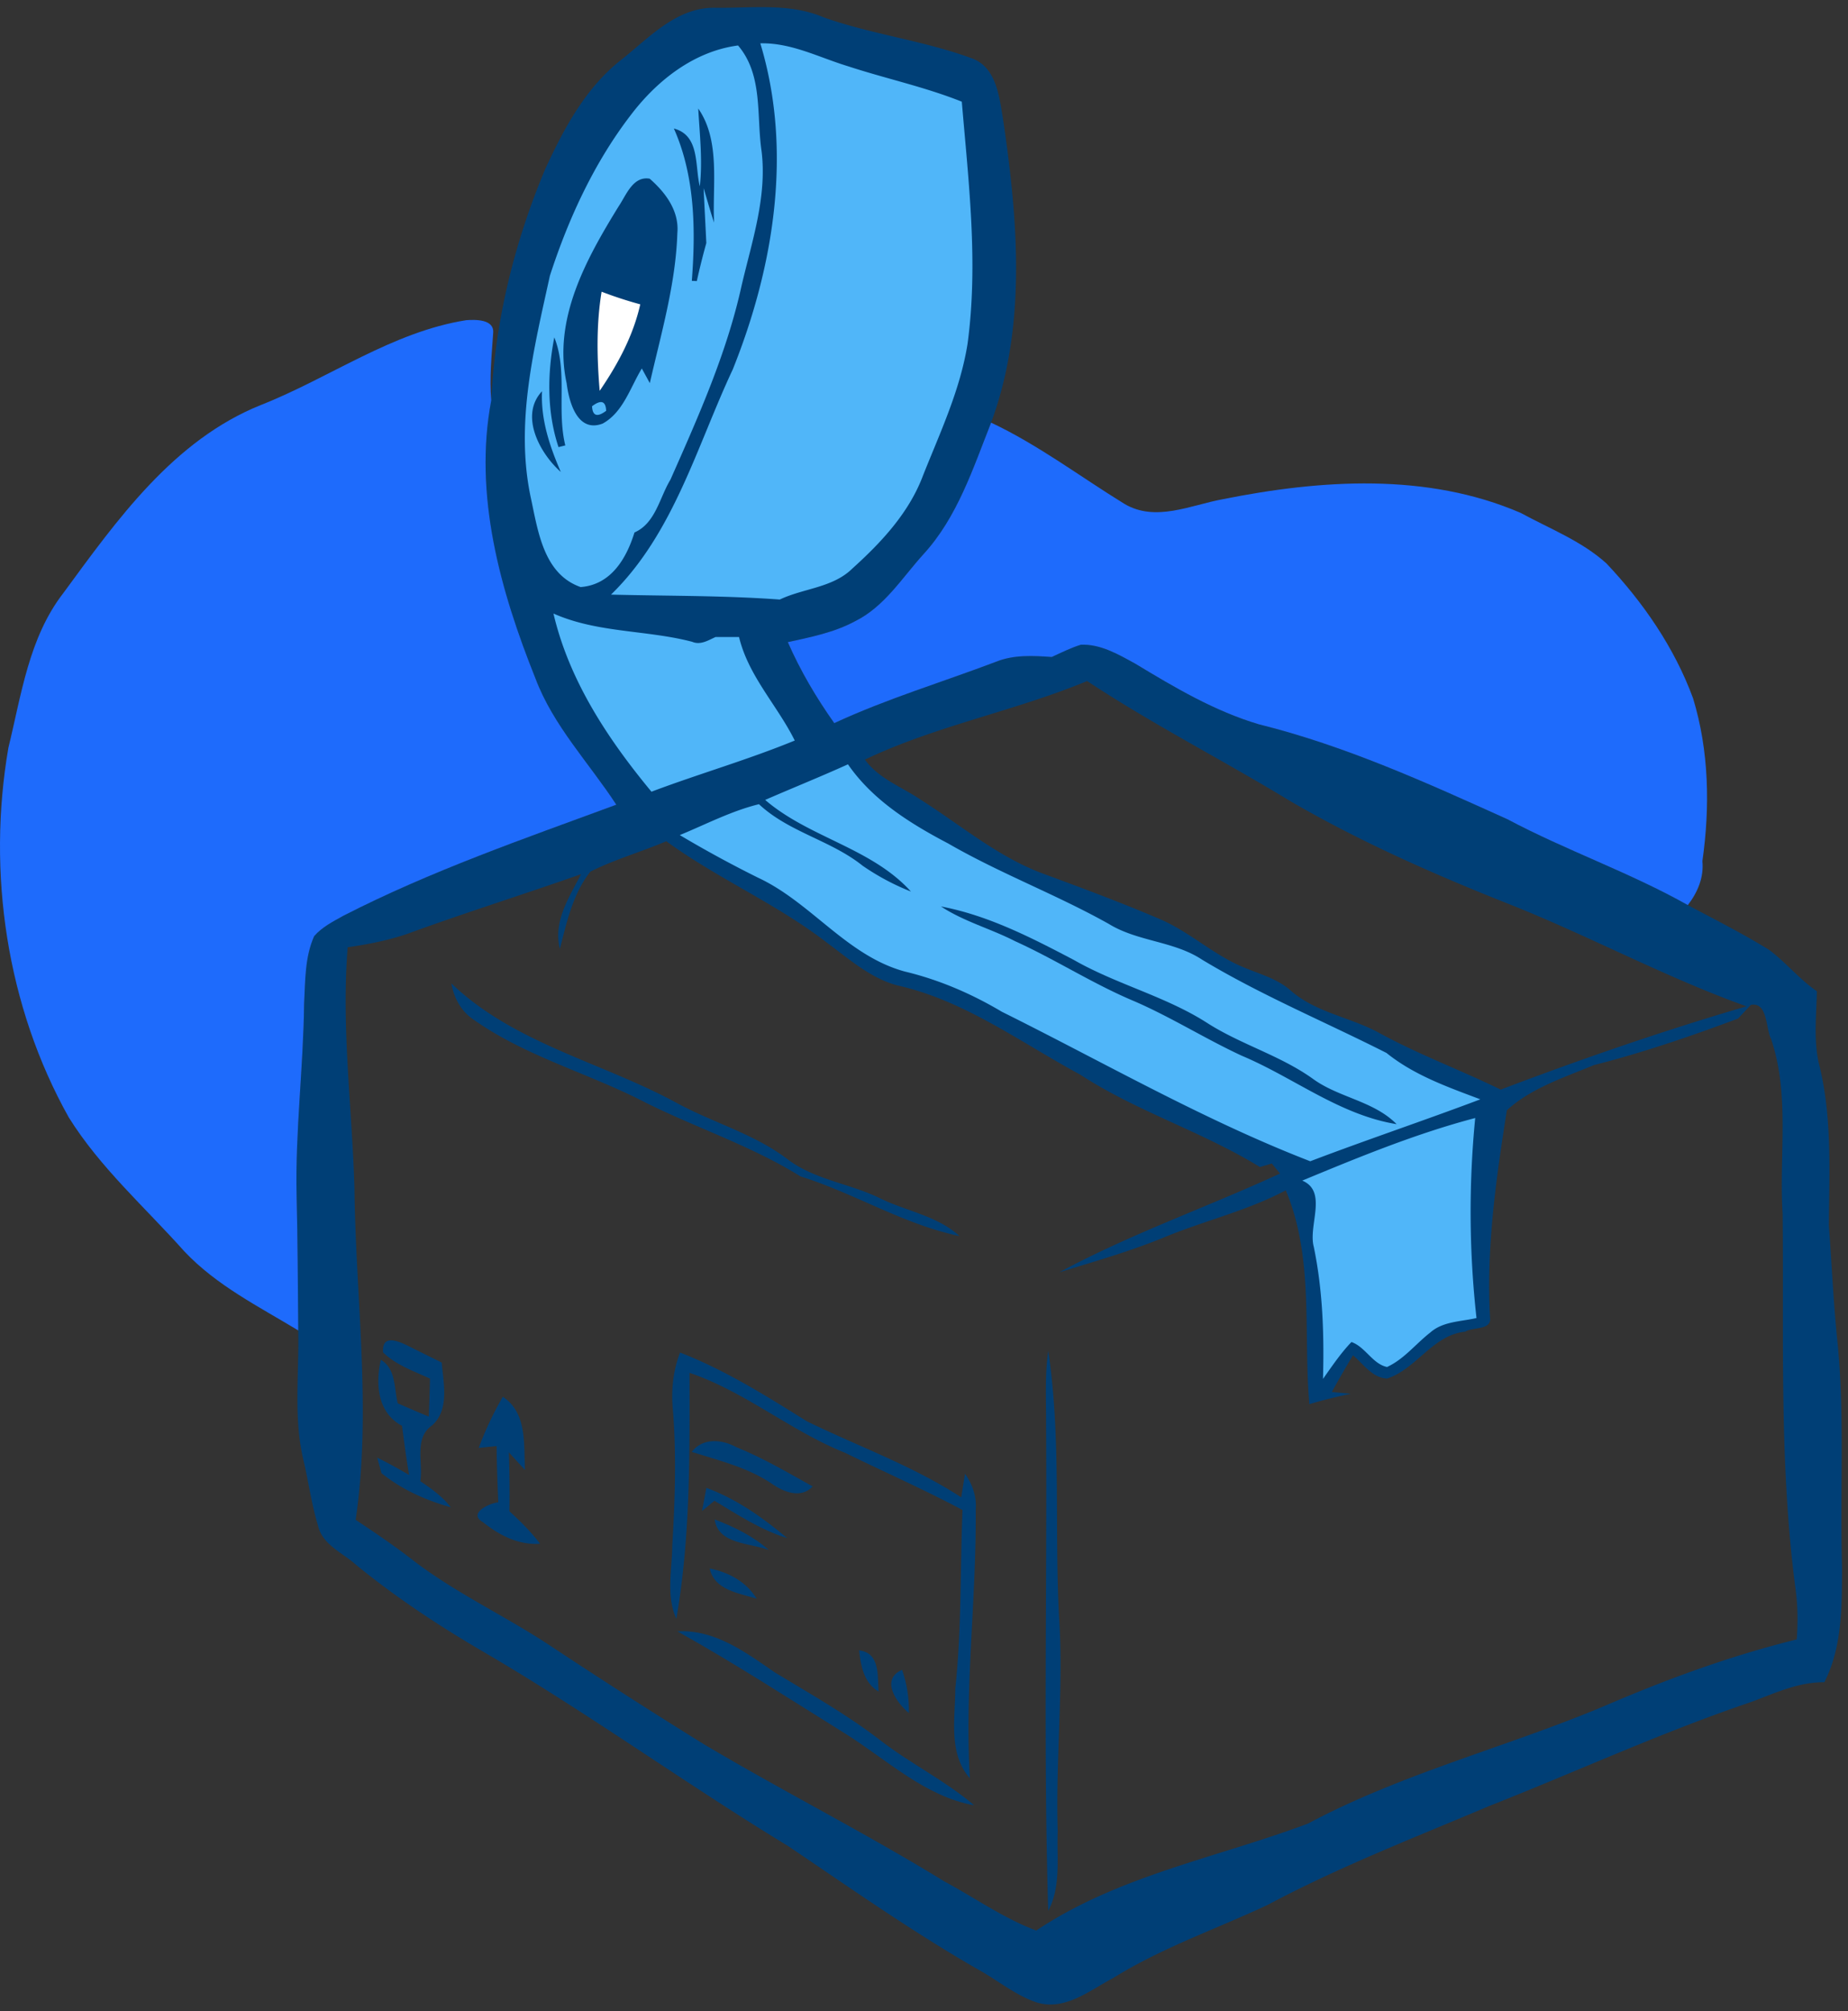 <svg xmlns="http://www.w3.org/2000/svg" xml:space="preserve" style="fill-rule:evenodd;clip-rule:evenodd;stroke-linejoin:round;stroke-miterlimit:2" viewBox="0 0 1000 1088"><rect x="0" y="0" width="1000" height="1088" fill="#333333" stroke="none"/><path d="m712 754 19-24 19 12 12-6 17-15 24-7-2-62 4-59-61-31-68.981-31L626 501l-54-20-52-26-45-31-15-18-24-20-22-47-128-16 34 81 30 38 48 31 23 16.689L446 506l20 14 22 7 31 13 58 30 91 44 32 21 4 12 6 45 3 31-1 31ZM388 15l-39 15-27 32-31 78-12 59-4 56 6 47 22 21h19l11.491-11.186 21.712-31.299 28.638-59.556L404 162l6.481-29.524 4.198-24.911 1.394-28.143-4.754-31.61-5.301-20.144L401 16l-13-1Z" style="fill:#50b6f9"/><path d="m318 216-4-28 6-31 16-8 18 13-8.463 34L329 215l-11 1Z" style="fill:#fff"/><path d="m404 20 10 38 3 31-4 32-9 41-14 44-14 34-14 31-15 21-15 22-10 9 8 8 89 2 33-4 48-53 30-71 9-78-13-80-87-26-35-1Z" style="fill:#50b6f9"/><path d="M62.293 72.397c1.584.669.361 2.759.708 4.07.559 2.684.647 5.421.572 8.158.555-.783 1.091-1.584 1.756-2.275.862.304 1.302 1.355 2.195 1.54 1.048-.48 1.769-1.426 2.662-2.121.779-.695 1.888-.673 2.856-.897a59.264 59.264 0 0 1-.079-12.334c-3.665.964-7.177 2.412-10.67 3.859M18.381 53.345c-1.083 1.36-1.457 3.111-1.883 4.761-.427-1.685.572-3.181 1.306-4.602-3.581 1.258-7.202 2.393-10.766 3.696-1.18.396-2.403.633-3.63.809-.401 4.963.277 9.927.418 14.89.074 6.798 1.069 13.653.074 20.416 1.166.774 2.324 1.557 3.437 2.415 2.701 2.104 5.847 3.525 8.685 5.426a373.822 373.822 0 0 0 9.368 6.001c4.888 2.904 9.975 5.474 14.824 8.453 1.883 1.012 3.669 2.283 5.671 3.031 5.051-3.383 11.15-4.492 16.76-6.595 5.799-3.094 12.223-4.704 18.26-7.238 3.859-1.664 7.805-3.111 11.893-4.119.075-1.056.066-2.107-.079-3.146-1.008-7.665-.713-15.404-.792-23.109-.229-3.599.466-7.277-.713-10.771-.339-.66-.198-2.292-1.245-2.103l-.792.845c-2.922 1.095-5.879 2.103-8.901 2.873-1.844.77-3.868 1.417-5.36 2.781-.668 4.224-1.28 8.514-1.038 12.804.092.779-1.078.55-1.531.849-2.011.207-2.992 2.292-4.818 2.891-.92-.04-1.465-.902-2.108-1.435-.444.748-.88 1.496-1.302 2.262.29.031.871.084 1.161.114a30.19 30.19 0 0 0-2.547.638c-.387-4.4.303-9.011-1.457-13.186-2.371 1.262-5.016 1.87-7.488 2.895-2.108.867-4.299 1.491-6.473 2.156 4.387-2.363 9.095-4.004 13.609-6.085-.127-.154-.382-.462-.506-.616-.184.052-.55.158-.734.215-3.56-2.187-7.599-3.423-11.102-5.707-3.674-1.98-7.136-4.576-11.277-5.495-1.654-.449-2.957-1.619-4.303-2.609-3.106-2.412-6.767-3.965-9.94-6.279-1.544.66-3.176 1.117-4.681 1.874m10.78-4.422c2.71 2.332 6.551 2.953 8.993 5.65a14.79 14.79 0 0 1-2.983-1.593c-1.962-1.571-4.536-2.059-6.393-3.793-1.703.418-3.269 1.241-4.884 1.905a72.522 72.522 0 0 0 4.827 2.627c3.282 1.527 5.487 4.827 9.073 5.791 2.107.506 4.105 1.368 5.97 2.477 6.31 3.133 12.435 6.67 19.022 9.218 3.48-1.325 7.009-2.504 10.494-3.819-2.024-.762-4.088-1.488-5.791-2.86-3.788-1.919-7.731-3.556-11.374-5.751-1.742-1.153-3.964-1.109-5.746-2.2-3.23-1.813-6.715-3.115-9.922-4.968-2.332-1.223-4.655-2.671-6.178-4.879-1.689.765-3.41 1.456-5.108 2.195m6.155-2.486c.845 1.179 2.262 1.672 3.424 2.464 2.516 1.589 4.826 3.582 7.66 4.603 2.363.871 4.726 1.751 7.044 2.741 1.884.783 3.38 2.257 5.276 3.018.972.409 2.033.687 2.842 1.399 1.558 1.382 3.71 1.655 5.492 2.636 2.415 1.324 5.007 2.279 7.48 3.489 4.994-1.896 10.04-3.634 15.162-5.135-4.91-1.76-9.517-4.241-14.348-6.186-4.735-1.87-9.403-3.916-13.808-6.477-4.144-2.521-8.47-4.721-12.518-7.396-4.483 1.861-9.31 2.75-13.706 4.844M16.102 37.43c.968 4.141 3.366 7.753 6.045 10.987 2.931-1.104 5.945-1.967 8.84-3.155-1.078-2.173-2.86-3.973-3.437-6.384h-1.447c-.453.202-.929.515-1.443.295-2.83-.739-5.844-.537-8.558-1.743m12.76-35.16c2.01 6.622.836 13.798-1.699 20.108-2.226 4.743-3.647 10.124-7.511 13.886 3.472.088 6.944.049 10.411.304 1.469-.7 3.269-.722 4.479-1.914 1.791-1.615 3.502-3.445 4.36-5.742 1.056-2.653 2.297-5.28 2.746-8.122.669-4.968.062-9.966-.356-14.921-2.288-.915-4.704-1.425-7.036-2.191-1.782-.541-3.48-1.452-5.394-1.408m-7.898 4.303c-2.31 2.97-3.925 6.459-5.082 10.028-.977 4.47-2.156 9.09-1.18 13.675.445 2.05.779 4.717 3.076 5.522 1.874-.141 2.825-1.76 3.322-3.366 1.302-.572 1.544-2.147 2.218-3.256 1.72-3.885 3.476-7.801 4.391-11.968.633-2.715 1.575-5.465 1.232-8.285-.326-2.209.101-4.695-1.452-6.521-2.667.352-4.915 2.094-6.525 4.171m-.652-3.309c1.734-1.377 3.432-3.269 5.844-3.185 2.213.022 4.536-.304 6.626.594 2.961 1.047 6.116 1.421 9.064 2.499 1.575.519 1.756 2.376 1.989 3.766.911 6.178 1.478 12.743-.735 18.722-1.118 2.821-2.077 5.822-4.167 8.105-1.324 1.457-2.411 3.247-4.233 4.145-1.284.691-2.728.977-4.14 1.285.77 1.76 1.751 3.423 2.864 4.994 3.234-1.501 6.653-2.526 9.98-3.784 1.091-.445 2.283-.374 3.436-.295.594-.273 1.175-.563 1.795-.757 1.219-.048 2.319.599 3.353 1.166 2.424 1.465 4.902 2.935 7.638 3.745 5.32 1.32 10.336 3.599 15.317 5.847 3.634 1.932 7.546 3.278 11.136 5.298 1.681.897 3.388 1.755 5.012 2.759 1.043.774 1.865 1.812 2.948 2.552-.027 1.487-.211 2.996.127 4.466.819 3.247.643 6.635.612 9.957.185 2.486.29 4.985.559 7.471.418 4.541.114 9.104.255 13.658-.013 2.371.018 4.888-1.091 7.057-1.615-.017-3.076.687-4.554 1.232-5.478 1.853-10.732 4.277-16.104 6.393-4.603 1.95-9.275 3.754-13.689 6.108-3.181 1.491-6.534 2.644-9.53 4.51-1.443.756-2.935 2.015-4.677 1.513-1.338-.444-2.433-1.373-3.652-2.046-4.048-2.319-7.859-5.007-11.722-7.612-6.353-3.859-12.377-8.232-18.797-11.977-2.741-1.601-5.39-3.348-7.849-5.359-.832-.752-2.099-1.241-2.354-2.442-.401-1.315-.577-2.684-.893-4.013-.625-2.626-.26-5.337-.322-7.999-.03-2.763-.03-5.531-.101-8.289-.092-3.965.418-7.907.462-11.863.075-1.399.04-2.864.621-4.162.488-.563 1.166-.902 1.804-1.259 5.403-2.767 11.154-4.752 16.834-6.846-1.685-2.583-3.89-4.866-4.99-7.792-2.16-5.39-3.828-11.317-2.723-17.147.237-4.906 1.43-9.737 3.331-14.261 1.152-2.499 2.503-5.033 4.716-6.754" style="fill:#003f76" transform="matrix(8.772 0 0 8.774 158.245 3.521)"/><path d="M43.073 6.693c1.386 1.989.863 4.725.977 7.035-.237-.708-.431-1.425-.647-2.129.053 1.122.115 2.253.168 3.388a45.12 45.12 0 0 0-.586 2.345c-.079-.004-.233-.013-.308-.013.242-3.146.198-6.468-1.108-9.394 1.619.427 1.284 2.301 1.601 3.564.181-1.602-.009-3.203-.097-4.796M36.522 25.05c.031.602.321.695.871.281-.026-.607-.317-.699-.871-.281m.589-7.062c-.33 2.019-.29 4.074-.118 6.111 1.117-1.632 2.068-3.392 2.503-5.333a24.87 24.87 0 0 1-2.385-.778m1.048-5.258c.47-.691.88-1.888 1.918-1.712.972.849 1.83 1.984 1.707 3.357-.101 3.146-1.003 6.195-1.698 9.249l-.493-.902c-.713 1.166-1.148 2.702-2.416 3.397-1.562.594-2.076-1.333-2.222-2.486-.862-3.947 1.21-7.665 3.204-10.903" style="fill:#003f76" transform="scale(8.772 8.774)"/><path d="M34.194 20.804c.836 2.085.141 4.47.678 6.661-.106.027-.317.079-.418.106-.726-2.178-.691-4.541-.26-6.767m.401 8.298c-1.298-1.148-2.561-3.485-1.158-4.976-.083 1.746.471 3.392 1.158 4.976m23.452 26.792c2.921.554 5.592 1.931 8.206 3.304 2.613 1.492 5.583 2.218 8.135 3.828 2.095 1.364 4.554 2.033 6.591 3.489 1.602 1.175 3.749 1.36 5.175 2.803-3.525-.572-6.336-2.869-9.553-4.22-2.248-1.042-4.356-2.376-6.63-3.361-2.544-1.065-4.862-2.574-7.37-3.709-1.492-.766-3.146-1.206-4.554-2.134m-30.206 4.743c3.867 3.7 9.235 4.849 13.825 7.33 2.283 1.259 4.875 1.941 6.96 3.547 1.655 1.236 3.793 1.465 5.628 2.358 1.632.814 3.551 1.082 4.932 2.345-3.454-.721-6.463-2.635-9.807-3.678-3.005-1.87-6.385-2.975-9.544-4.545-3.502-1.818-7.414-2.843-10.657-5.148-.752-.515-1.179-1.334-1.337-2.209M23.63 83.389c-.101-1.359 1.355-.484 1.927-.207l1.69.836c.11 1.272.488 2.896-.581 3.868-1.153.783-.55 2.288-.739 3.45.69.457 1.364.946 1.883 1.606-1.536-.427-3.032-1.096-4.277-2.104l-.264-.954c.669.321 1.32.69 1.967 1.064-.172-1.007-.304-2.024-.436-3.027-1.509-.805-1.65-2.565-1.307-4.074.946.563.81 1.76 1.043 2.684.634.281 1.272.554 1.914.818.035-.783.057-1.566.075-2.341-1.003-.466-2.094-.831-2.895-1.619m18.322.013c2.776 1.074 5.297 2.662 7.814 4.233 3.177 1.558 6.547 2.746 9.53 4.695l.234-1.456c.462.651.73 1.421.66 2.235.044 5.522-.691 11.022-.361 16.544-1.342-1.536-.902-3.683-.898-5.535.392-3.657.299-7.34.445-11.009-2.372-1.263-4.832-2.345-7.243-3.525-3.357-1.346-6.155-3.762-9.596-4.932.009 5.06.053 10.16-.814 15.167-.643-1.43-.264-3.014-.251-4.515.167-2.78.26-5.57.04-8.346-.119-1.21.004-2.425.44-3.556m22.58 4.449c.005-1.523-.083-3.049.132-4.554.81 5.425.374 10.956.669 16.425.286 4.396-.224 8.791-.084 13.191-.066 1.633.216 3.401-.585 4.911-.303-9.984-.066-19.985-.132-29.973m-35.002 1.43a20.905 20.905 0 0 1 1.487-3.151c1.514.986 1.285 2.944 1.369 4.515-.251-.273-.748-.819-.995-1.091a72.24 72.24 0 0 1 .036 3.638c.677.612 1.328 1.263 1.887 1.998-1.311.097-2.512-.519-3.502-1.316-1.003-.563.413-1.196.924-1.236-.044-1.162-.093-2.314-.101-3.467-.278.026-.828.083-1.105.11" style="fill:#003f76" transform="scale(8.772 8.774)"/><path d="M42.669 89.527c.677-.884 1.865-.779 2.745-.295 1.646.66 3.173 1.567 4.717 2.425-.726.783-1.808.339-2.539-.181-1.487-.998-3.243-1.416-4.923-1.949m.906 2.218c1.853.682 3.485 1.835 4.985 3.097-1.619-.497-3.049-1.434-4.488-2.301-.189.159-.572.471-.765.629.07-.356.202-1.069.268-1.425m.51 1.949c1.202.453 2.372 1.025 3.34 1.883-1.144-.44-3.124-.339-3.34-1.883m-.303 3.023c1.175.233 2.253.818 2.899 1.865-1.086-.347-2.618-.519-2.899-1.865m-1.993 3.876c2.318-.127 4.215 1.298 6.019 2.539 2.191 1.329 4.431 2.587 6.468 4.158 1.865 1.452 4.017 2.49 5.817 4.03-3.045-.55-5.386-2.816-7.938-4.413-3.436-2.138-6.833-4.343-10.366-6.314m11.206 1.171c1.312.162 1.127 1.575 1.202 2.543-.911-.541-1.092-1.584-1.202-2.543m3.072 3.867c-.757-.629-1.782-2.068-.418-2.666.294.853.44 1.751.418 2.666" style="fill:#003f76" transform="scale(8.772 8.774)"/><path d="M16.102 24.97c4.241-1.672 8.082-4.501 12.658-5.227.559-.039 1.725-.07 1.664.775-.093 1.381-.238 2.772-.119 4.162-1.105 5.83.563 11.757 2.723 17.147 1.1 2.926 3.305 5.209 4.99 7.792-5.68 2.095-11.431 4.079-16.834 6.847-.638.356-1.316.695-1.804 1.258-.581 1.298-.546 2.763-.621 4.162-.044 3.956-.554 7.898-.462 11.863.071 2.759.071 5.526.101 8.289-2.437-1.478-5.038-2.767-7.026-4.875-2.42-2.715-5.188-5.152-7.128-8.259C.407 62.054-.808 53.817.517 46.112c.801-3.269 1.263-6.798 3.388-9.539 3.317-4.519 6.798-9.438 12.197-11.603m40.871 9.197c2.09-2.284 3.049-5.285 4.167-8.105 2.913 1.373 5.487 3.326 8.215 5.003 1.922 1.148 4.096.079 6.076-.282 6.041-1.21 12.593-1.654 18.379.845 1.791.977 3.757 1.729 5.289 3.115 2.27 2.407 4.193 5.192 5.341 8.312.99 3.242 1.052 6.705.577 10.045.096 1.012-.291 1.918-.898 2.71-3.59-2.019-7.502-3.366-11.136-5.297-4.981-2.249-9.997-4.528-15.317-5.848-2.737-.81-5.214-2.279-7.638-3.744-1.034-.568-2.134-1.215-3.353-1.166-.62.193-1.201.484-1.795.756-1.153-.079-2.345-.149-3.437.295-3.326 1.259-6.745 2.284-9.979 3.784-1.113-1.571-2.094-3.234-2.864-4.994 1.412-.308 2.855-.594 4.14-1.285 1.822-.897 2.909-2.688 4.233-4.144" style="fill:#1e6bfc" transform="scale(8.772 8.774)"/></svg>